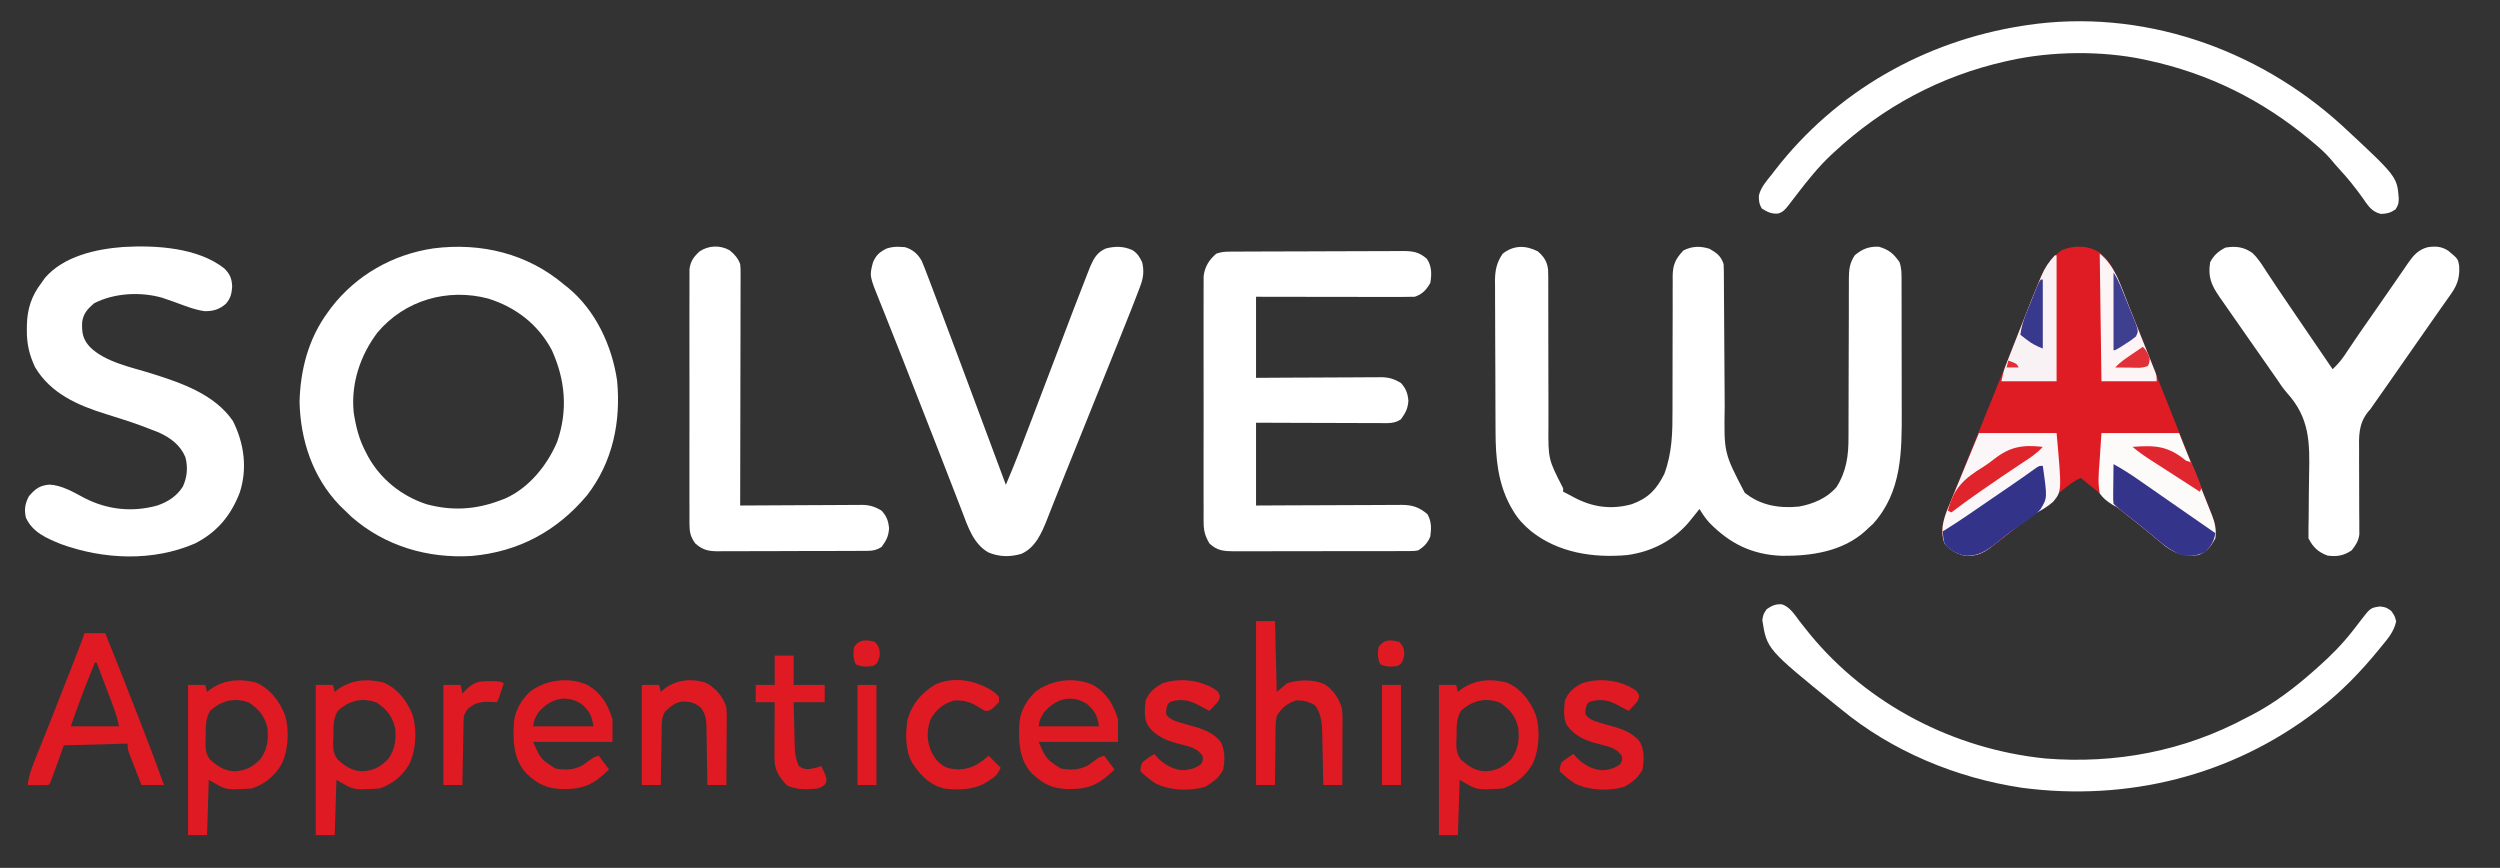 <?xml version="1.0" encoding="UTF-8"?>
<svg version="1.1" xmlns="http://www.w3.org/2000/svg" width="1449" height="503">
<rect width="100%" height="100%" fill="#333333" stroke="none"/>
<path d="M0 0 C3.537 3.043 5.396 5.86 5.958 10.593 C6.068 13.392 6.078 16.176 6.056 18.977 C6.06 20.039 6.064 21.102 6.068 22.197 C6.074 24.5 6.074 26.803 6.068 29.106 C6.058 32.761 6.069 36.415 6.084 40.069 C6.124 50.459 6.126 60.848 6.123 71.237 C6.123 77.598 6.143 83.959 6.173 90.321 C6.183 93.904 6.171 97.487 6.159 101.07 C6.022 120.47 6.022 120.47 14.688 137.312 C14.688 137.972 14.688 138.632 14.688 139.312 C15.253 139.591 15.819 139.869 16.402 140.156 C17.91 140.919 19.403 141.71 20.879 142.531 C31.585 148.316 42.586 149.822 54.422 146.559 C64.053 143.071 68.751 138.061 73.328 128.996 C77.922 116.546 78.106 104.804 78.068 91.676 C78.058 88.224 78.069 84.773 78.084 81.322 C78.124 71.518 78.126 61.715 78.123 51.912 C78.123 45.893 78.142 39.874 78.173 33.855 C78.183 30.459 78.171 27.064 78.159 23.668 C78.168 21.587 78.178 19.507 78.189 17.426 C78.175 16.016 78.175 16.016 78.16 14.578 C78.235 7.755 79.704 4.517 84.375 -0.5 C89.406 -3.083 94.165 -3.162 99.5 -1.5 C103.698 0.887 106.145 2.684 107.688 7.312 C107.783 8.707 107.825 10.105 107.832 11.503 C107.843 12.783 107.843 12.783 107.853 14.089 C107.857 15.489 107.857 15.489 107.861 16.918 C107.868 17.904 107.874 18.889 107.881 19.905 C107.895 22.049 107.907 24.194 107.917 26.338 C107.934 29.74 107.957 33.142 107.982 36.544 C108.053 46.218 108.113 55.892 108.164 65.566 C108.196 71.483 108.238 77.399 108.285 83.316 C108.3 85.564 108.313 87.812 108.321 90.06 C107.878 116.786 107.878 116.786 119.902 139.852 C128.998 147.295 139.969 149.054 151.367 147.922 C159.588 146.413 167.681 143.071 173.164 136.559 C178.815 127.66 180.137 118.345 180.072 107.969 C180.078 106.895 180.083 105.82 180.089 104.713 C180.098 102.401 180.101 100.088 180.098 97.776 C180.094 94.115 180.108 90.454 180.127 86.792 C180.169 77.708 180.181 68.623 180.193 59.539 C180.204 51.841 180.228 44.143 180.268 36.446 C180.281 32.842 180.277 29.238 180.272 25.634 C180.281 23.425 180.292 21.217 180.303 19.009 C180.294 17.51 180.294 17.51 180.284 15.981 C180.331 10.678 180.662 6.87 183.688 2.312 C187.996 -1.395 192.057 -2.949 197.688 -2.688 C203.56 -0.995 206.305 1.437 209.688 6.312 C210.597 9.114 210.815 11.655 210.821 14.589 C210.828 15.861 210.828 15.861 210.834 17.158 C210.834 18.08 210.833 19.002 210.833 19.952 C210.836 20.93 210.839 21.908 210.843 22.915 C210.852 26.156 210.854 29.396 210.855 32.637 C210.859 34.9 210.862 37.162 210.866 39.425 C210.872 44.179 210.873 48.933 210.873 53.687 C210.873 59.736 210.886 65.786 210.904 71.835 C210.915 76.517 210.917 81.199 210.916 85.881 C210.917 88.108 210.922 90.335 210.93 92.562 C211.005 116.23 211.011 139.556 194.188 158.062 C193.363 158.805 192.537 159.548 191.688 160.312 C191.189 160.792 190.69 161.272 190.176 161.766 C176.954 173.97 158.564 176.647 141.238 176.461 C124.126 175.746 111.282 169.39 99.453 157.281 C97.199 154.768 95.422 152.204 93.688 149.312 C92.914 150.303 92.914 150.303 92.125 151.312 C91.321 152.303 90.516 153.292 89.688 154.312 C89.202 154.929 88.716 155.545 88.215 156.18 C78.947 167.442 66.225 174.086 51.801 176.031 C32.156 177.806 11.818 174.709 -3.915 162.173 C-8.163 158.62 -11.532 155.093 -14.312 150.312 C-14.833 149.419 -15.354 148.526 -15.891 147.605 C-23.196 134.077 -24.446 119.684 -24.49 104.574 C-24.496 103.551 -24.503 102.529 -24.509 101.475 C-24.529 98.127 -24.541 94.778 -24.551 91.43 C-24.555 90.279 -24.559 89.129 -24.563 87.944 C-24.584 81.866 -24.598 75.788 -24.608 69.709 C-24.619 63.444 -24.653 57.179 -24.693 50.913 C-24.719 46.08 -24.727 41.247 -24.731 36.413 C-24.736 34.103 -24.747 31.793 -24.766 29.483 C-24.79 26.253 -24.789 23.023 -24.782 19.792 C-24.795 18.846 -24.808 17.899 -24.821 16.924 C-24.775 10.94 -23.798 6.277 -20.312 1.312 C-13.93 -3.634 -7.078 -3.606 0 0 Z " fill="#FFFFFF" transform="translate(891.312,145.688)"/>
<path d="M0 0 C6.179 5.037 9.256 12.274 12.088 19.511 C12.484 20.495 12.88 21.479 13.289 22.492 C14.591 25.736 15.877 28.985 17.163 32.235 C18.081 34.532 19.001 36.829 19.921 39.125 C22.348 45.185 24.76 51.252 27.169 57.319 C29.566 63.35 31.977 69.374 34.387 75.399 C42.808 96.467 51.177 117.556 59.514 138.657 C59.831 139.46 60.149 140.262 60.476 141.089 C61.35 143.301 62.222 145.513 63.094 147.725 C63.819 149.561 63.819 149.561 64.557 151.434 C66.392 156.179 67.402 160.288 66.698 165.384 C64.325 169.876 61.713 173.24 56.885 175.071 C49.094 176.184 44.077 174.51 37.778 170.013 C35.844 168.485 33.954 166.915 32.073 165.321 C30.665 164.152 29.256 162.984 27.846 161.817 C27.148 161.237 26.451 160.657 25.732 160.059 C22.762 157.613 19.734 155.246 16.698 152.884 C9.511 147.275 2.448 141.518 -4.615 135.755 C-6.834 133.952 -9.066 132.165 -11.302 130.384 C-15.165 132.062 -18.289 134.587 -21.552 137.196 C-22.465 137.919 -22.465 137.919 -23.396 138.657 C-28.741 142.905 -34.032 147.219 -39.325 151.532 C-69.44 176.041 -69.44 176.041 -79.302 175.384 C-83.916 173.82 -87.21 172.19 -90.302 168.384 C-92.862 160.704 -90.92 154.125 -87.916 146.896 C-87.555 145.992 -87.194 145.088 -86.821 144.156 C-85.624 141.168 -84.405 138.19 -83.185 135.212 C-82.33 133.091 -81.476 130.97 -80.624 128.848 C-78.366 123.237 -76.09 117.634 -73.809 112.033 C-71.563 106.508 -69.333 100.977 -67.103 95.446 C-64.461 88.897 -61.816 82.348 -59.159 75.804 C-54.777 65.007 -50.424 54.2 -46.141 43.362 C-45.316 41.278 -44.49 39.194 -43.665 37.111 C-42.124 33.22 -40.593 29.326 -39.067 25.429 C-38.374 23.676 -37.68 21.924 -36.985 20.172 C-36.685 19.395 -36.384 18.618 -36.074 17.817 C-32.965 10.023 -29.351 3.177 -22.302 -1.616 C-15.171 -4.634 -6.551 -4.447 0 0 Z " fill="#DF1C23" transform="translate(1217.302,146.616)"/>
<path d="M0 0 C0.726 0.57 1.451 1.14 2.199 1.727 C18.232 14.878 27.726 35.432 30.684 55.652 C32.934 79.464 28.152 102.813 13.25 122.062 C-4.175 142.841 -26.431 154.822 -53.518 157.223 C-78.949 158.809 -103.792 151.56 -123.125 134.688 C-124.768 133.144 -126.393 131.581 -128 130 C-128.773 129.239 -129.547 128.479 -130.344 127.695 C-145.787 111.564 -152.875 90.026 -153.375 68 C-152.933 49.289 -148.196 31.212 -137 16 C-136.344 15.099 -135.688 14.198 -135.012 13.27 C-120.443 -5.614 -99.266 -17.607 -75.698 -21.048 C-48.294 -24.544 -21.268 -18.072 0 0 Z M-108.188 27.688 C-118.213 40.942 -123.675 57.334 -122 74 C-120.771 82.154 -118.902 89.716 -115 97 C-114.591 97.798 -114.183 98.596 -113.762 99.418 C-106.425 112.748 -94.289 122.474 -79.871 127.219 C-65.067 131.247 -51.327 130.43 -37 125 C-36.138 124.674 -35.275 124.348 -34.387 124.012 C-20.492 117.918 -9.893 104.807 -4.07 91.098 C2.196 72.962 0.741 55.324 -7.188 37.875 C-15.173 22.924 -28.055 13.059 -44.09 8.031 C-67.618 1.871 -92.341 8.93 -108.188 27.688 Z " fill="#FFFFFF" transform="translate(327,165)"/>
<path d="M0 0 C1.419 -0.011 1.419 -0.011 2.867 -0.022 C3.904 -0.024 4.94 -0.027 6.008 -0.03 C7.101 -0.036 8.194 -0.043 9.32 -0.05 C12.944 -0.069 16.567 -0.081 20.19 -0.091 C21.427 -0.095 22.663 -0.099 23.937 -0.103 C29.805 -0.122 35.673 -0.137 41.541 -0.145 C48.308 -0.155 55.075 -0.181 61.842 -0.222 C67.708 -0.255 73.574 -0.267 79.441 -0.271 C81.934 -0.276 84.427 -0.288 86.92 -0.306 C90.408 -0.331 93.895 -0.33 97.383 -0.323 C98.929 -0.342 98.929 -0.342 100.505 -0.362 C106.449 -0.318 109.858 0.19 114.39 4.147 C117.286 8.349 117.269 13.246 116.39 18.147 C114.121 22.126 111.755 24.692 107.39 26.147 C104.453 26.239 101.54 26.273 98.604 26.261 C97.257 26.261 97.257 26.261 95.883 26.261 C92.913 26.26 89.942 26.253 86.972 26.245 C84.913 26.243 82.855 26.242 80.797 26.241 C75.376 26.237 69.956 26.227 64.536 26.216 C58.034 26.204 51.532 26.199 45.03 26.193 C35.15 26.184 25.27 26.165 15.39 26.147 C15.39 41.657 15.39 57.167 15.39 73.147 C23.731 73.095 23.731 73.095 32.241 73.042 C35.769 73.026 39.296 73.012 42.823 73.001 C48.42 72.983 54.016 72.962 59.612 72.921 C64.125 72.888 68.637 72.87 73.15 72.863 C74.87 72.857 76.59 72.846 78.31 72.83 C80.723 72.808 83.135 72.805 85.548 72.807 C86.256 72.796 86.964 72.785 87.693 72.774 C92.323 72.803 95.447 73.737 99.39 76.147 C102.306 79.365 103.284 82.051 103.702 86.397 C103.304 91.178 102.147 93.241 99.39 97.147 C95.78 99.735 91.855 99.416 87.592 99.374 C86.811 99.375 86.03 99.375 85.226 99.375 C82.65 99.374 80.075 99.358 77.499 99.342 C75.711 99.339 73.923 99.336 72.135 99.334 C67.434 99.326 62.732 99.307 58.03 99.285 C52.387 99.26 46.743 99.251 41.1 99.24 C32.53 99.22 23.96 99.182 15.39 99.147 C15.39 114.987 15.39 130.827 15.39 147.147 C21.889 147.112 28.389 147.078 35.085 147.042 C39.205 147.026 43.325 147.012 47.444 147.001 C53.982 146.983 60.52 146.962 67.058 146.921 C72.329 146.888 77.6 146.87 82.872 146.863 C84.882 146.857 86.892 146.846 88.902 146.83 C91.72 146.808 94.537 146.805 97.355 146.807 C98.184 146.796 99.014 146.785 99.868 146.774 C105.963 146.806 110.059 148.123 114.765 152.21 C117.139 156.502 117.046 160.346 116.39 165.147 C114.773 168.946 112.843 170.948 109.39 173.147 C107.118 173.527 107.118 173.527 104.583 173.535 C103.619 173.545 102.654 173.555 101.661 173.565 C100.609 173.56 99.558 173.556 98.474 173.551 C97.362 173.558 96.249 173.565 95.103 173.572 C91.42 173.59 87.737 173.586 84.054 173.581 C81.496 173.585 78.937 173.591 76.379 173.597 C71.014 173.606 65.649 173.603 60.284 173.593 C54.09 173.582 47.897 173.596 41.703 173.623 C35.736 173.647 29.77 173.65 23.804 173.643 C21.269 173.643 18.734 173.649 16.199 173.662 C12.654 173.677 9.109 173.666 5.564 173.649 C3.993 173.663 3.993 173.663 2.39 173.678 C-3.396 173.62 -7.202 173.298 -11.61 169.147 C-14.172 164.841 -14.986 161.682 -14.991 156.696 C-15 155.417 -15.008 154.138 -15.017 152.821 C-15.011 151.417 -15.005 150.012 -14.998 148.608 C-15.003 147.119 -15.008 145.631 -15.014 144.142 C-15.028 140.109 -15.023 136.076 -15.013 132.043 C-15.006 127.818 -15.013 123.593 -15.017 119.367 C-15.023 112.272 -15.016 105.178 -15.001 98.083 C-14.985 89.886 -14.99 81.689 -15.007 73.492 C-15.021 66.448 -15.022 59.405 -15.015 52.361 C-15.01 48.156 -15.009 43.952 -15.019 39.748 C-15.028 35.795 -15.022 31.842 -15.005 27.889 C-15.001 26.44 -15.002 24.991 -15.008 23.543 C-15.017 21.561 -15.004 19.58 -14.991 17.599 C-14.99 16.491 -14.989 15.384 -14.988 14.243 C-14.315 8.723 -11.824 4.702 -7.61 1.147 C-4.755 0.195 -2.963 0.015 0 0 Z " fill="#FFFFFF" transform="translate(712.61,145.853)"/>
<path d="M0 0 C3.336 3.297 4.446 5.901 4.621 10.602 C4.359 14.614 3.719 17.341 1.059 20.477 C-2.731 23.793 -6.246 24.879 -11.305 24.832 C-17.372 24.014 -23.203 21.544 -28.941 19.477 C-30.627 18.887 -32.314 18.302 -34.004 17.727 C-34.634 17.505 -35.265 17.283 -35.914 17.055 C-48.484 13.47 -63.797 14.259 -75.441 20.289 C-79.144 23.528 -81.591 26.075 -82.324 31.098 C-82.567 37.057 -82.077 40.894 -77.941 45.477 C-68.985 54.433 -53.705 57.32 -41.925 61.021 C-24.813 66.419 -5.523 73.003 5.059 88.477 C11.576 101.428 13.558 115.987 9.023 129.965 C3.924 143.24 -4.12 152.966 -16.941 159.477 C-41.308 170.031 -69.816 168.821 -94.562 159.852 C-102.839 156.484 -111.07 153.081 -114.941 144.477 C-115.978 139.669 -115.451 136.46 -113.191 132.102 C-109.558 127.862 -107.045 125.856 -101.258 125.355 C-93.999 125.735 -87.415 129.724 -81.129 133.039 C-67.774 139.975 -53.182 141.493 -38.707 137.457 C-32.512 135.261 -27.512 132.106 -23.941 126.477 C-21.44 120.973 -20.912 115.206 -22.523 109.367 C-25.538 102.265 -31.265 98.143 -38.147 95.023 C-44.753 92.402 -51.365 89.937 -58.133 87.766 C-58.82 87.545 -59.506 87.325 -60.214 87.098 C-63.01 86.205 -65.806 85.317 -68.61 84.45 C-84.872 79.398 -100.618 72.51 -109.617 57.297 C-113.019 50.052 -114.475 43.606 -114.379 35.602 C-114.373 34.727 -114.367 33.852 -114.36 32.951 C-114.133 23.541 -111.719 16.004 -105.941 8.477 C-105.261 7.507 -104.58 6.538 -103.879 5.539 C-93.057 -7.026 -74.416 -11.157 -58.629 -12.363 C-39.777 -13.487 -15.371 -12.062 0 0 Z " fill="#FFFFFF" transform="translate(129.941,155.523)"/>
<path d="M0 0 C0.73 0.044 1.459 0.088 2.211 0.133 C6.626 1.49 9.623 4.066 11.834 8.058 C13.038 10.836 14.117 13.637 15.168 16.477 C15.586 17.564 16.004 18.651 16.435 19.771 C17.6 22.812 18.748 25.859 19.889 28.91 C20.9 31.608 21.924 34.302 22.947 36.995 C26.353 45.961 29.715 54.943 33.07 63.928 C34.217 66.998 35.366 70.067 36.516 73.137 C44.592 94.701 52.617 116.285 60.625 137.875 C63.404 131.256 66.161 124.635 68.727 117.93 C69.001 117.217 69.275 116.505 69.557 115.771 C70.457 113.431 71.353 111.091 72.25 108.75 C72.897 107.064 73.545 105.378 74.192 103.692 C79.209 90.619 84.178 77.527 89.143 64.434 C100.738 33.87 100.738 33.87 106.125 20.062 C106.551 18.961 106.978 17.86 107.417 16.726 C107.805 15.737 108.194 14.749 108.594 13.73 C108.918 12.902 109.242 12.073 109.576 11.219 C111.764 6.328 113.599 3.06 118.625 0.875 C124.066 -0.477 128.727 -0.476 133.898 1.801 C136.869 3.649 138.129 5.763 139.625 8.875 C140.883 14.355 140.294 18.172 138.288 23.305 C137.883 24.394 137.883 24.394 137.47 25.504 C136.543 27.97 135.587 30.423 134.625 32.875 C134.28 33.759 133.936 34.642 133.58 35.553 C130.775 42.719 127.9 49.856 125.02 56.992 C124.09 59.302 123.161 61.612 122.232 63.922 C119.798 69.973 117.36 76.021 114.921 82.07 C112.958 86.941 110.997 91.813 109.037 96.685 C106.657 102.6 104.276 108.515 101.895 114.43 C101.457 115.517 101.019 116.604 100.568 117.724 C97.078 126.388 97.078 126.388 95.472 130.35 C93.202 135.95 90.959 141.559 88.75 147.183 C87.786 149.611 86.822 152.038 85.858 154.465 C85.206 156.149 85.206 156.149 84.541 157.867 C81.382 165.774 77.843 174.199 69.625 177.875 C63.042 179.797 56.712 179.719 50.375 177 C41.59 171.944 38.389 161.487 34.93 152.441 C34.504 151.351 34.079 150.261 33.64 149.138 C32.252 145.574 30.876 142.006 29.5 138.438 C28.527 135.93 27.55 133.423 26.574 130.916 C24.819 126.409 23.067 121.9 21.319 117.39 C17.897 108.56 14.439 99.743 10.971 90.931 C7.674 82.554 4.395 74.17 1.121 65.784 C-1.181 59.897 -3.511 54.022 -5.865 48.155 C-7.314 44.537 -8.748 40.913 -10.179 37.287 C-10.841 35.622 -11.51 33.958 -12.186 32.298 C-18.489 16.816 -18.489 16.816 -16.375 8.875 C-14.548 4.674 -12.47 2.873 -8.375 0.875 C-5.467 -0.028 -3.033 -0.245 0 0 Z " fill="#FFFFFF" transform="translate(522.375,143.125)"/>
<path d="M0 0 C3.546 3.205 5.968 7.366 8.562 11.343 C9.894 13.341 11.226 15.338 12.558 17.335 C13.571 18.866 13.571 18.866 14.604 20.428 C17.734 25.138 20.93 29.802 24.125 34.468 C25.355 36.273 26.586 38.077 27.816 39.882 C28.74 41.238 28.74 41.238 29.684 42.622 C38.154 55.045 38.154 55.045 46.625 67.468 C49.188 65.001 51.385 62.578 53.367 59.625 C53.868 58.883 54.37 58.142 54.887 57.378 C55.419 56.583 55.951 55.787 56.5 54.968 C57.66 53.253 58.821 51.538 59.984 49.824 C60.583 48.94 61.181 48.056 61.798 47.146 C64.742 42.829 67.745 38.555 70.75 34.281 C74.586 28.821 78.403 23.35 82.16 17.835 C83.919 15.258 85.693 12.691 87.474 10.129 C88.518 8.621 89.549 7.104 90.578 5.585 C93.693 1.222 96.309 -1.746 101.585 -3.223 C106.143 -3.913 109.728 -3.791 113.648 -1.188 C119.325 3.539 119.325 3.539 119.968 7.683 C120.41 15.387 118.419 19.605 113.904 25.72 C112.437 27.724 111.02 29.759 109.605 31.8 C107.25 35.193 104.882 38.577 102.503 41.953 C98.521 47.608 94.571 53.287 90.625 58.968 C86.663 64.67 82.697 70.37 78.71 76.054 C78.085 76.946 77.46 77.837 76.816 78.755 C75.65 80.416 74.484 82.076 73.316 83.736 C72.786 84.491 72.256 85.245 71.71 86.023 C71.031 86.99 71.031 86.99 70.337 87.976 C69.489 89.209 69.489 89.209 68.625 90.468 C68.128 91.043 67.631 91.618 67.12 92.21 C61.557 99.23 61.828 106.252 61.96 114.792 C61.959 116.267 61.955 117.742 61.948 119.217 C61.934 123.077 61.953 126.936 61.982 130.795 C62.028 136.981 62.043 143.167 62.023 149.353 C62.023 151.504 62.049 153.654 62.076 155.804 C62.076 157.116 62.076 158.428 62.075 159.78 C62.084 160.929 62.094 162.079 62.103 163.264 C61.513 167.216 60.092 169.361 57.625 172.468 C53.081 175.566 48.974 176.249 43.625 175.468 C38.277 173.514 35.168 170.556 32.625 165.468 C32.571 163.444 32.583 161.417 32.625 159.392 C32.648 158.112 32.67 156.833 32.692 155.514 C32.711 154.482 32.711 154.482 32.731 153.429 C32.802 148.98 32.808 144.531 32.825 140.081 C32.843 136.192 32.884 132.306 32.978 128.417 C33.401 109.929 33.307 95.707 20.221 81.267 C17.992 78.755 16.204 76.083 14.347 73.285 C13.128 71.533 11.908 69.781 10.687 68.031 C9.69 66.599 9.69 66.599 8.673 65.138 C4.816 59.602 0.949 54.073 -2.924 48.548 C-7.841 41.533 -12.752 34.514 -17.625 27.468 C-18.08 26.815 -18.534 26.163 -19.002 25.49 C-23.717 18.65 -25.732 13.895 -24.375 5.468 C-22.267 1.369 -19.548 -0.92 -15.5 -3.032 C-9.648 -3.968 -4.967 -3.486 0 0 Z " fill="#FFFFFF" transform="translate(1305.375,146.532)"/>
<path d="M0 0 C31.924 29.624 31.924 29.624 32.938 42.188 C32.888 45.217 32.737 46.145 31 48.75 C28.081 50.67 26.114 51.17 22.625 51.312 C17.11 50.075 14.939 46.187 11.875 41.812 C7.709 36.054 3.426 30.622 -1.426 25.414 C-3.17 23.533 -4.81 21.606 -6.438 19.625 C-9.746 15.762 -13.458 12.546 -17.375 9.312 C-18.159 8.66 -18.159 8.66 -18.958 7.995 C-46.487 -14.829 -77.307 -30.117 -112.375 -37.688 C-113.179 -37.865 -113.983 -38.043 -114.812 -38.227 C-139.118 -43.338 -168.154 -43.069 -192.375 -37.688 C-193.281 -37.489 -194.188 -37.29 -195.122 -37.085 C-232.808 -28.562 -266.036 -10.709 -294.312 15.5 C-294.915 16.058 -295.518 16.616 -296.139 17.19 C-303.424 24.068 -309.601 31.75 -315.688 39.688 C-316.912 41.28 -318.137 42.871 -319.363 44.461 C-319.895 45.154 -320.426 45.846 -320.974 46.56 C-322.783 48.822 -323.891 50.156 -326.688 51.062 C-330.582 51.425 -332.933 50.208 -336.188 48.188 C-337.752 45.717 -338.031 43.51 -337.914 40.613 C-336.78 35.773 -333.421 32.125 -330.375 28.312 C-329.761 27.508 -329.148 26.704 -328.516 25.875 C-293.185 -19.675 -242.121 -48.747 -185.375 -57.688 C-184.557 -57.817 -183.739 -57.947 -182.896 -58.081 C-116.337 -68.075 -49.206 -44.832 0 0 Z " fill="#FFFFFF" transform="translate(1357.375,72.688)"/>
<path d="M0 0 C4.616 1.61 7.251 5.971 10.105 9.734 C11.373 11.341 12.644 12.946 13.918 14.547 C14.579 15.38 15.241 16.212 15.922 17.07 C49.67 58.244 99.65 83.938 152.496 89.344 C193.258 92.641 233.054 85.084 269.105 65.734 C270.05 65.256 270.995 64.778 271.969 64.285 C285.572 57.252 297.717 47.896 309.105 37.734 C309.637 37.265 310.168 36.795 310.716 36.311 C318.094 29.773 324.776 23.029 330.832 15.234 C331.32 14.608 331.808 13.981 332.31 13.335 C333.279 12.085 334.243 10.829 335.199 9.569 C340.994 2.041 340.994 2.041 346.543 1.234 C350.105 1.734 350.105 1.734 353.043 3.797 C355.105 6.734 355.105 6.734 355.918 9.859 C354.635 15.977 351.016 19.965 347.105 24.734 C346.661 25.28 346.216 25.827 345.758 26.389 C335.384 39.059 324.131 50.766 311.105 60.734 C310.546 61.165 309.987 61.595 309.411 62.038 C260.501 99.472 200.045 114.348 139.133 106.344 C101.187 100.707 63.755 85.229 34.105 60.734 C33.088 59.92 32.071 59.105 31.023 58.266 C-8.81 25.934 -8.81 25.934 -11.457 9.172 C-10.895 5.734 -10.895 5.734 -8.895 2.797 C-5.855 0.707 -3.736 -0.252 0 0 Z " fill="#FFFFFF" transform="translate(1032.895,350.266)"/>
<path d="M0 0 C2.89 2.307 4.82 4.537 6.152 7.957 C6.398 10.636 6.398 10.636 6.393 13.753 C6.396 14.936 6.398 16.12 6.401 17.339 C6.394 18.634 6.387 19.929 6.379 21.263 C6.379 22.643 6.379 24.022 6.38 25.402 C6.381 29.146 6.369 32.889 6.355 36.633 C6.343 40.546 6.341 44.459 6.339 48.372 C6.333 55.781 6.316 63.19 6.296 70.599 C6.274 79.034 6.263 87.469 6.253 95.904 C6.232 113.255 6.197 130.606 6.152 147.957 C7.561 147.947 7.561 147.947 8.997 147.937 C17.854 147.876 26.712 147.831 35.569 147.802 C40.122 147.786 44.676 147.765 49.229 147.731 C53.625 147.698 58.021 147.68 62.417 147.672 C64.093 147.667 65.768 147.656 67.443 147.64 C69.794 147.618 72.144 147.615 74.495 147.616 C75.184 147.606 75.873 147.595 76.583 147.584 C81.162 147.613 84.251 148.582 88.152 150.957 C91.068 154.175 92.047 156.861 92.465 161.207 C92.066 165.988 90.91 168.051 88.152 171.957 C85.373 173.705 83.249 174.209 79.991 174.224 C78.759 174.237 78.759 174.237 77.502 174.25 C76.61 174.249 75.717 174.248 74.797 174.248 C73.851 174.254 72.904 174.261 71.928 174.268 C68.797 174.287 65.666 174.291 62.535 174.293 C60.358 174.299 58.181 174.306 56.004 174.313 C51.439 174.325 46.875 174.329 42.31 174.328 C36.463 174.327 30.617 174.355 24.771 174.389 C20.274 174.411 15.777 174.415 11.28 174.414 C9.124 174.417 6.969 174.426 4.814 174.441 C1.797 174.461 -1.218 174.455 -4.234 174.443 C-5.122 174.454 -6.011 174.465 -6.926 174.477 C-12.368 174.422 -15.61 173.696 -19.848 169.957 C-22.724 166.032 -23.224 163.257 -23.229 158.429 C-23.233 157.787 -23.238 157.145 -23.243 156.484 C-23.255 154.341 -23.245 152.199 -23.236 150.057 C-23.24 148.517 -23.245 146.978 -23.252 145.438 C-23.265 141.263 -23.26 137.087 -23.251 132.912 C-23.243 128.541 -23.25 124.169 -23.255 119.798 C-23.26 112.458 -23.253 105.117 -23.239 97.777 C-23.222 89.292 -23.228 80.807 -23.244 72.323 C-23.258 65.036 -23.26 57.749 -23.252 50.462 C-23.247 46.111 -23.247 41.76 -23.257 37.409 C-23.265 33.318 -23.259 29.227 -23.242 25.136 C-23.238 23.635 -23.239 22.135 -23.246 20.634 C-23.254 18.584 -23.244 16.535 -23.229 14.485 C-23.227 12.765 -23.227 12.765 -23.225 11.01 C-22.651 6.369 -20.796 3.833 -17.41 0.707 C-12.268 -2.805 -5.509 -3.11 0 0 Z " fill="#FFFFFF" transform="translate(422.848,145.043)"/>
<path d="M0 0 C14.85 0 29.7 0 45 0 C47.831 7.066 50.661 14.131 53.49 21.198 C54.453 23.602 55.416 26.007 56.38 28.411 C57.763 31.864 59.145 35.317 60.527 38.77 C61.176 40.387 61.176 40.387 61.837 42.037 C62.438 43.538 62.438 43.538 63.051 45.07 C63.404 45.951 63.757 46.833 64.12 47.741 C65.865 52.221 66.663 56.205 66 61 C63.627 65.492 61.016 68.856 56.188 70.688 C48.396 71.801 43.379 70.126 37.08 65.63 C35.146 64.101 33.256 62.531 31.375 60.938 C29.975 59.775 28.574 58.614 27.172 57.453 C26.475 56.874 25.778 56.294 25.061 55.697 C21.957 53.141 18.796 50.66 15.625 48.188 C14.031 46.944 12.438 45.699 10.879 44.412 C8.94 42.889 8.94 42.889 6.367 41.53 C3.235 39.577 1.195 37.985 -1 35 C-2.102 28.877 -1.63 23.182 -1.125 17 C-0.754 11.39 -0.383 5.78 0 0 Z " fill="#FDFAFA" transform="translate(1218,251)"/>
<path d="M0 0 C14.85 0 29.7 0 45 0 C48.03 33.709 48.03 33.709 42.996 39.832 C39.731 42.73 36.069 44.831 32.192 46.811 C28.728 48.69 25.833 51.178 22.812 53.688 C21.678 54.58 20.54 55.468 19.398 56.352 C17.062 58.169 14.735 59.999 12.414 61.836 C11.255 62.745 10.097 63.654 8.938 64.562 C7.915 65.368 6.893 66.174 5.84 67.004 C0.869 70.498 -2.92 71.524 -9 71 C-13.614 69.436 -16.907 67.806 -20 64 C-22.964 55.107 -19.866 47.963 -16.406 39.746 C-15.94 38.605 -15.474 37.463 -14.994 36.287 C-13.51 32.664 -12.006 29.051 -10.5 25.438 C-9.485 22.975 -8.475 20.51 -7.465 18.045 C-4.996 12.022 -2.497 6.012 0 0 Z " fill="#FBF7F8" transform="translate(1147,251)"/>
<path d="M0 0 C3.96 0 7.92 0 12 0 C18.319 15.579 24.451 31.229 30.536 46.9 C31.38 49.075 32.225 51.249 33.071 53.424 C37.533 64.899 41.939 76.376 46 88 C41.71 88 37.42 88 33 88 C31.661 84.565 30.328 81.127 29 77.688 C28.618 76.711 28.237 75.735 27.844 74.729 C27.302 73.322 27.302 73.322 26.75 71.887 C26.415 71.023 26.08 70.159 25.734 69.268 C25 67 25 67 25 64 C12.79 64.33 0.58 64.66 -12 65 C-14.591 72.194 -14.591 72.194 -17.176 79.39 C-17.659 80.727 -17.659 80.727 -18.152 82.09 C-18.482 83.006 -18.812 83.923 -19.152 84.867 C-20 87 -20 87 -21 88 C-23.02 88.072 -25.042 88.084 -27.062 88.062 C-28.167 88.053 -29.272 88.044 -30.41 88.035 C-31.265 88.024 -32.119 88.012 -33 88 C-32.387 83.208 -30.991 78.993 -29.184 74.543 C-28.895 73.819 -28.607 73.094 -28.31 72.348 C-27.684 70.779 -27.056 69.211 -26.426 67.645 C-25.079 64.297 -23.745 60.944 -22.411 57.592 C-21.706 55.822 -21.001 54.052 -20.295 52.283 C-16.549 42.89 -12.866 33.473 -9.193 24.052 C-8.136 21.34 -7.077 18.628 -6.017 15.917 C-5.368 14.253 -4.719 12.589 -4.07 10.926 C-3.773 10.165 -3.476 9.404 -3.17 8.62 C-2.056 5.762 -0.97 2.911 0 0 Z M6 17 C1.007 29.234 -3.692 41.507 -8 54 C1.24 54 10.48 54 20 54 C19.12 49.599 17.866 45.675 16.277 41.512 C16.012 40.809 15.747 40.105 15.475 39.381 C14.632 37.148 13.785 34.918 12.938 32.688 C12.364 31.169 11.79 29.65 11.217 28.131 C9.815 24.419 8.409 20.709 7 17 C6.67 17 6.34 17 6 17 Z " fill="#DF1A22" transform="translate(49,367)"/>
<path d="M0 0 C7.967 3.556 13.242 10.42 16.441 18.332 C19.335 27.012 18.603 39.251 14.562 47.43 C10.655 54.06 4.809 58.876 -2.559 61.332 C-5.119 61.533 -7.621 61.655 -10.184 61.707 C-10.858 61.744 -11.532 61.782 -12.227 61.82 C-19.102 61.938 -20.719 60.132 -27.559 56.332 C-27.889 66.892 -28.219 77.452 -28.559 88.332 C-32.189 88.332 -35.819 88.332 -39.559 88.332 C-39.559 59.622 -39.559 30.912 -39.559 1.332 C-36.259 1.332 -32.959 1.332 -29.559 1.332 C-29.229 2.652 -28.899 3.972 -28.559 5.332 C-27.754 4.682 -27.754 4.682 -26.934 4.02 C-18.766 -1.784 -9.593 -2.504 0 0 Z M-26.742 16.266 C-29.513 20.944 -29.295 25.364 -29.309 30.707 C-29.358 31.723 -29.407 32.739 -29.457 33.785 C-29.49 38.062 -29.509 41.105 -26.828 44.565 C-22.468 48.449 -18.421 51.29 -12.398 51.355 C-5.851 50.94 -1.856 48.757 2.691 43.957 C6.417 38.369 7.154 32.898 6.441 26.332 C4.864 19.455 1.612 15.421 -4.309 11.52 C-12.796 8.418 -20.084 10.37 -26.742 16.266 Z " fill="#DF1A22" transform="translate(873.559,395.668)"/>
<path d="M0 0 C7.967 3.556 13.242 10.42 16.441 18.332 C19.335 27.012 18.603 39.251 14.562 47.43 C10.655 54.06 4.809 58.876 -2.559 61.332 C-5.119 61.533 -7.621 61.655 -10.184 61.707 C-10.858 61.744 -11.532 61.782 -12.227 61.82 C-19.102 61.938 -20.719 60.132 -27.559 56.332 C-27.889 66.892 -28.219 77.452 -28.559 88.332 C-32.189 88.332 -35.819 88.332 -39.559 88.332 C-39.559 59.622 -39.559 30.912 -39.559 1.332 C-36.259 1.332 -32.959 1.332 -29.559 1.332 C-29.229 2.652 -28.899 3.972 -28.559 5.332 C-27.754 4.682 -27.754 4.682 -26.934 4.02 C-18.766 -1.784 -9.593 -2.504 0 0 Z M-26.742 16.266 C-29.513 20.944 -29.295 25.364 -29.309 30.707 C-29.358 31.723 -29.407 32.739 -29.457 33.785 C-29.49 38.062 -29.509 41.105 -26.828 44.565 C-22.468 48.449 -18.421 51.29 -12.398 51.355 C-5.851 50.94 -1.856 48.757 2.691 43.957 C6.417 38.369 7.154 32.898 6.441 26.332 C4.864 19.455 1.612 15.421 -4.309 11.52 C-12.796 8.418 -20.084 10.37 -26.742 16.266 Z " fill="#DF1A22" transform="translate(222.559,395.668)"/>
<path d="M0 0 C7.967 3.556 13.242 10.42 16.441 18.332 C19.335 27.012 18.603 39.251 14.562 47.43 C10.655 54.06 4.809 58.876 -2.559 61.332 C-5.119 61.533 -7.621 61.655 -10.184 61.707 C-10.858 61.744 -11.532 61.782 -12.227 61.82 C-19.102 61.938 -20.719 60.132 -27.559 56.332 C-27.889 66.892 -28.219 77.452 -28.559 88.332 C-32.189 88.332 -35.819 88.332 -39.559 88.332 C-39.559 59.622 -39.559 30.912 -39.559 1.332 C-36.259 1.332 -32.959 1.332 -29.559 1.332 C-29.229 2.652 -28.899 3.972 -28.559 5.332 C-27.754 4.682 -27.754 4.682 -26.934 4.02 C-18.766 -1.784 -9.593 -2.504 0 0 Z M-26.742 16.266 C-29.513 20.944 -29.295 25.364 -29.309 30.707 C-29.358 31.723 -29.407 32.739 -29.457 33.785 C-29.49 38.062 -29.509 41.105 -26.828 44.565 C-22.468 48.449 -18.421 51.29 -12.398 51.355 C-5.851 50.94 -1.856 48.757 2.691 43.957 C6.417 38.369 7.154 32.898 6.441 26.332 C4.864 19.455 1.612 15.421 -4.309 11.52 C-12.796 8.418 -20.084 10.37 -26.742 16.266 Z " fill="#DF1A22" transform="translate(148.559,395.668)"/>
<path d="M0 0 C3.63 0 7.26 0 11 0 C11.33 13.53 11.66 27.06 12 41 C13.98 39.35 15.96 37.7 18 36 C24.479 33.84 33.151 33.725 39.5 36.438 C44.294 39.314 47.952 44.533 49.563 49.864 C50.021 52.105 50.12 54.115 50.114 56.401 C50.113 57.262 50.113 58.123 50.113 59.009 C50.108 59.929 50.103 60.849 50.098 61.797 C50.096 62.746 50.095 63.694 50.093 64.672 C50.088 67.698 50.075 70.724 50.062 73.75 C50.057 75.803 50.053 77.857 50.049 79.91 C50.038 84.94 50.021 89.97 50 95 C46.37 95 42.74 95 39 95 C38.97 93.427 38.97 93.427 38.94 91.822 C38.863 87.901 38.775 83.98 38.683 80.059 C38.645 78.367 38.61 76.676 38.578 74.984 C38.532 72.541 38.474 70.099 38.414 67.656 C38.403 66.91 38.391 66.164 38.379 65.395 C38.215 59.443 37.92 53.203 33.875 48.562 C30.214 46.573 27.166 45.803 23 46 C18.092 47.636 14.582 50.511 12 55 C11.289 58.118 11.278 61.147 11.293 64.336 C11.278 65.215 11.263 66.095 11.247 67.001 C11.204 69.792 11.195 72.583 11.188 75.375 C11.164 77.275 11.139 79.175 11.111 81.074 C11.049 85.716 11.016 90.358 11 95 C7.37 95 3.74 95 0 95 C0 63.65 0 32.3 0 0 Z " fill="#DF1A22" transform="translate(728,360)"/>
<path d="M0 0 C8.002 4.807 11.709 11.121 14.375 19.938 C14.375 24.227 14.375 28.517 14.375 32.938 C-0.805 32.938 -15.985 32.938 -31.625 32.938 C-27.263 42.848 -27.263 42.848 -18.875 48.312 C-13.279 49.389 -8.182 49.322 -3.086 46.562 C-1.543 45.517 -0.023 44.436 1.465 43.312 C3.375 41.938 3.375 41.938 6.375 40.938 C8.355 43.578 10.335 46.218 12.375 48.938 C3.511 57.576 -2.355 60.444 -14.764 60.285 C-23.982 59.957 -28.925 57.409 -35.641 51.133 C-43.184 42.788 -43.245 32.735 -42.809 22.103 C-42.191 14.816 -38.695 9.007 -33.625 3.938 C-24.389 -3.137 -10.738 -4.961 0 0 Z M-28.625 15.938 C-30.904 19.716 -30.904 19.716 -31.625 23.938 C-20.075 23.938 -8.525 23.938 3.375 23.938 C2.298 17.478 1.092 15.126 -3.625 10.938 C-12.72 5.146 -21.959 7.976 -28.625 15.938 Z " fill="#DF1A22" transform="translate(633.625,397.062)"/>
<path d="M0 0 C8.002 4.807 11.709 11.121 14.375 19.938 C14.375 24.227 14.375 28.517 14.375 32.938 C-0.805 32.938 -15.985 32.938 -31.625 32.938 C-27.263 42.848 -27.263 42.848 -18.875 48.312 C-13.279 49.389 -8.182 49.322 -3.086 46.562 C-1.543 45.517 -0.023 44.436 1.465 43.312 C3.375 41.938 3.375 41.938 6.375 40.938 C8.355 43.578 10.335 46.218 12.375 48.938 C3.511 57.576 -2.355 60.444 -14.764 60.285 C-23.982 59.957 -28.925 57.409 -35.641 51.133 C-43.184 42.788 -43.245 32.735 -42.809 22.103 C-42.191 14.816 -38.695 9.007 -33.625 3.938 C-24.389 -3.137 -10.738 -4.961 0 0 Z M-28.625 15.938 C-30.904 19.716 -30.904 19.716 -31.625 23.938 C-20.075 23.938 -8.525 23.938 3.375 23.938 C2.298 17.478 1.092 15.126 -3.625 10.938 C-12.72 5.146 -21.959 7.976 -28.625 15.938 Z " fill="#DF1A22" transform="translate(340.625,397.062)"/>
<path d="M0 0 C4.611 2.481 4.611 2.481 5.996 5.219 C6.002 8.043 4.973 8.972 3.062 11 C2.497 11.614 1.931 12.227 1.348 12.859 C0.903 13.318 0.458 13.777 0 14.25 C-1.986 13.275 -3.941 12.284 -5.859 11.18 C-11.558 8 -15.971 7.217 -22.438 8.875 C-24.28 10.259 -24.28 10.259 -24.938 13.188 C-25.32 16.184 -25.32 16.184 -23.758 17.848 C-21.825 19.389 -20.295 20.031 -17.938 20.75 C-17.143 21 -16.349 21.25 -15.531 21.508 C-13.849 22.001 -12.162 22.475 -10.469 22.93 C-3.877 24.74 2.479 26.851 6.684 32.52 C9.13 37.594 8.912 42.772 8 48.25 C5.544 53.051 2.159 55.576 -2.438 58.25 C-11.323 60.9 -22.513 60.471 -30.871 56.539 C-34.306 54.459 -37.099 52.025 -40 49.25 C-39.938 47.062 -39.938 47.062 -39 44.25 C-36.828 42.318 -34.474 40.768 -32 39.25 C-31.34 39.992 -30.68 40.735 -30 41.5 C-25.785 45.667 -20.875 48.435 -14.875 48.688 C-10.811 48.229 -8.338 47.611 -5 45.25 C-3.674 42.871 -3.674 42.871 -4 40.25 C-7.275 35.841 -11.239 35.022 -16.312 33.75 C-24.378 31.696 -31.079 29.443 -36 22.25 C-38.097 18.057 -37.407 12.817 -37 8.25 C-34.949 3.346 -31.618 0.543 -26.945 -1.824 C-18.013 -4.632 -8.422 -3.954 0 0 Z " fill="#DF1A22" transform="translate(944,397.75)"/>
<path d="M0 0 C4.611 2.481 4.611 2.481 5.996 5.219 C6.002 8.043 4.973 8.972 3.062 11 C2.497 11.614 1.931 12.227 1.348 12.859 C0.903 13.318 0.458 13.777 0 14.25 C-1.986 13.275 -3.941 12.284 -5.859 11.18 C-11.558 8 -15.971 7.217 -22.438 8.875 C-24.28 10.259 -24.28 10.259 -24.938 13.188 C-25.32 16.184 -25.32 16.184 -23.758 17.848 C-21.825 19.389 -20.295 20.031 -17.938 20.75 C-17.143 21 -16.349 21.25 -15.531 21.508 C-13.849 22.001 -12.162 22.475 -10.469 22.93 C-3.877 24.74 2.479 26.851 6.684 32.52 C9.13 37.594 8.912 42.772 8 48.25 C5.544 53.051 2.159 55.576 -2.438 58.25 C-11.323 60.9 -22.513 60.471 -30.871 56.539 C-34.306 54.459 -37.099 52.025 -40 49.25 C-39.938 47.062 -39.938 47.062 -39 44.25 C-36.828 42.318 -34.474 40.768 -32 39.25 C-31.34 39.992 -30.68 40.735 -30 41.5 C-25.785 45.667 -20.875 48.435 -14.875 48.688 C-10.811 48.229 -8.338 47.611 -5 45.25 C-3.674 42.871 -3.674 42.871 -4 40.25 C-7.275 35.841 -11.239 35.022 -16.312 33.75 C-24.378 31.696 -31.079 29.443 -36 22.25 C-38.097 18.057 -37.407 12.817 -37 8.25 C-34.949 3.346 -31.618 0.543 -26.945 -1.824 C-18.013 -4.632 -8.422 -3.954 0 0 Z " fill="#DF1A22" transform="translate(701,397.75)"/>
<path d="M0 0 C5.551 3.337 9.479 7.819 11.379 14.055 C11.651 17.5 11.611 20.932 11.574 24.387 C11.571 25.378 11.569 26.37 11.566 27.392 C11.554 30.551 11.529 33.709 11.504 36.867 C11.494 39.012 11.485 41.158 11.477 43.303 C11.455 48.553 11.42 53.804 11.379 59.055 C7.749 59.055 4.119 59.055 0.379 59.055 C0.364 57.869 0.35 56.684 0.335 55.462 C0.277 51.054 0.199 46.647 0.116 42.24 C0.083 40.334 0.055 38.428 0.032 36.522 C-0.001 33.778 -0.053 31.036 -0.109 28.293 C-0.116 27.444 -0.122 26.595 -0.129 25.72 C-0.245 21.018 -0.602 17.885 -3.621 14.055 C-7.083 11.186 -10.126 10.521 -14.629 10.699 C-18.686 11.423 -21.367 13.851 -24.257 16.624 C-26.353 20.359 -26.101 23.979 -26.133 28.195 C-26.151 29.077 -26.169 29.96 -26.187 30.869 C-26.241 33.681 -26.275 36.492 -26.309 39.305 C-26.342 41.214 -26.376 43.122 -26.412 45.031 C-26.497 49.706 -26.564 54.38 -26.621 59.055 C-30.251 59.055 -33.881 59.055 -37.621 59.055 C-37.621 39.915 -37.621 20.775 -37.621 1.055 C-34.321 1.055 -31.021 1.055 -27.621 1.055 C-27.291 2.375 -26.961 3.695 -26.621 5.055 C-25.879 4.436 -25.136 3.817 -24.371 3.18 C-17.527 -2.109 -8.187 -2.953 0 0 Z " fill="#DF1A22" transform="translate(409.621,395.945)"/>
<path d="M0 0 C1.824 1.512 1.824 1.512 3 3 C3 3.99 3 4.98 3 6 C-1.967 10.967 -1.967 10.967 -4.938 11.062 C-6.739 10.135 -8.471 9.077 -10.188 8 C-14.317 5.586 -18.226 4.788 -23 5 C-29.604 6.981 -33.423 10.227 -36.812 16.188 C-38.973 23.123 -38.916 28.713 -35.875 35.375 C-33.517 39.559 -31.514 42.041 -27 44 C-20.607 45.647 -15.858 45.18 -9.984 42.191 C-7.454 40.672 -5.189 38.977 -3 37 C-0.69 39.31 1.62 41.62 4 44 C2.003 47.995 1.247 48.84 -2.312 51.125 C-3.072 51.623 -3.831 52.12 -4.613 52.633 C-12.221 56.991 -20.444 56.985 -29 56 C-36.534 53.952 -41.629 49.331 -46 43 C-46.434 42.379 -46.869 41.757 -47.316 41.117 C-51.47 33.736 -51.188 24.18 -50 16 C-47.303 6.964 -42.153 0.87 -34.273 -4.086 C-23.198 -9.404 -9.682 -6.599 0 0 Z " fill="#DF1A22" transform="translate(576,401)"/>
<path d="M0 0 C4.849 2.697 9.451 5.578 14 8.75 C14.67 9.214 15.34 9.678 16.031 10.156 C18.356 11.767 20.678 13.383 23 15 C24.9 16.32 26.799 17.641 28.699 18.961 C32.66 21.715 36.619 24.47 40.578 27.227 C46.711 31.496 52.852 35.752 59 40 C58.218 44.951 56.583 47.417 53 51 C48.642 53.084 44.79 53.496 40 53 C34.004 50.719 29.223 47.046 24.375 42.938 C22.985 41.783 21.595 40.629 20.203 39.477 C19.508 38.898 18.812 38.32 18.096 37.724 C14.237 34.55 10.287 31.492 6.341 28.427 C4.12 26.696 1.994 24.994 0 23 C-0.227 20.662 -0.227 20.662 -0.195 17.773 C-0.189 16.742 -0.182 15.711 -0.176 14.648 C-0.159 13.568 -0.142 12.488 -0.125 11.375 C-0.116 10.287 -0.107 9.199 -0.098 8.078 C-0.074 5.385 -0.041 2.693 0 0 Z " fill="#34358A" transform="translate(1225,269)"/>
<path d="M0 0 C2.669 18.687 2.669 18.687 -1.395 25.254 C-5.216 29.376 -9.828 32.387 -14.548 35.39 C-18.649 38.083 -22.413 41.199 -26.25 44.25 C-32.699 49.303 -37.437 52.738 -46 52 C-50.542 50.46 -54.152 48.943 -57 45 C-57.75 41.25 -57.75 41.25 -58 38 C-57.392 37.622 -56.783 37.245 -56.156 36.855 C-48.369 31.966 -40.809 26.783 -33.249 21.552 C-28.407 18.211 -23.544 14.9 -18.684 11.585 C-13.647 8.144 -8.651 4.657 -3.715 1.074 C-2 0 -2 0 0 0 Z " fill="#333489" transform="translate(1184,270)"/>
<path d="M0 0 C0.33 0 0.66 0 1 0 C1 24.09 1 48.18 1 73 C-9.56 73 -20.12 73 -31 73 C-30.33 69.648 -29.762 67.085 -28.561 64.002 C-28.269 63.249 -27.978 62.495 -27.677 61.719 C-27.361 60.915 -27.045 60.11 -26.719 59.281 C-26.389 58.434 -26.06 57.587 -25.72 56.714 C-24.652 53.974 -23.577 51.237 -22.5 48.5 C-22.137 47.574 -21.773 46.647 -21.399 45.693 C-12.957 24.191 -12.957 24.191 -8.812 14.312 C-8.488 13.521 -8.163 12.73 -7.828 11.914 C-5.821 7.237 -3.489 3.723 0 0 Z " fill="#F8F2F4" transform="translate(1191,148)"/>
<path d="M0 0 C8.984 7.187 12.224 18.605 16.398 29.098 C16.878 30.294 17.358 31.491 17.852 32.724 C18.856 35.228 19.855 37.733 20.852 40.239 C22.129 43.45 23.416 46.656 24.706 49.862 C25.942 52.939 27.17 56.018 28.398 59.098 C28.861 60.248 29.323 61.398 29.8 62.582 C30.221 63.644 30.642 64.707 31.076 65.801 C31.448 66.735 31.821 67.669 32.205 68.632 C33 71 33 71 33 74 C22.44 74 11.88 74 1 74 C0.67 49.58 0.34 25.16 0 0 Z " fill="#FCF4F5" transform="translate(1217,147)"/>
<path d="M0 0 C3.63 0 7.26 0 11 0 C11 5.61 11 11.22 11 17 C16.94 17 22.88 17 29 17 C29 20.3 29 23.6 29 27 C23.06 27 17.12 27 11 27 C11.097 31.306 11.2 35.61 11.317 39.915 C11.356 41.378 11.39 42.84 11.422 44.303 C11.468 46.413 11.526 48.523 11.586 50.633 C11.633 52.534 11.633 52.534 11.681 54.473 C12 57.998 12.587 60.759 14 64 C17.882 66.588 19.534 65.877 24 65 C24.99 64.67 25.98 64.34 27 64 C30.019 70.28 30.019 70.28 29.938 73.312 C28.634 75.658 27.505 76.03 25 77 C18.879 77.634 13.043 77.916 7.375 75.375 C2.841 70.841 0.084 66.754 -0.114 60.263 C-0.113 58.713 -0.108 57.163 -0.098 55.613 C-0.096 54.796 -0.095 53.979 -0.093 53.137 C-0.088 50.529 -0.075 47.921 -0.062 45.312 C-0.057 43.544 -0.053 41.775 -0.049 40.006 C-0.038 35.671 -0.021 31.335 0 27 C-3.63 27 -7.26 27 -11 27 C-11 23.7 -11 20.4 -11 17 C-7.37 17 -3.74 17 0 17 C0 11.39 0 5.78 0 0 Z " fill="#DF1A22" transform="translate(449,380)"/>
<path d="M0 0 C1.147 0.006 2.295 0.013 3.477 0.02 C6.375 0.188 6.375 0.188 8.375 1.188 C7.898 2.646 7.418 4.105 6.938 5.562 C6.671 6.375 6.404 7.187 6.129 8.023 C5.375 10.188 5.375 10.188 4.375 12.188 C3.288 12.118 3.288 12.118 2.18 12.047 C-3.977 11.817 -7.821 11.876 -12.625 16.188 C-14.648 19.221 -14.881 19.875 -14.944 23.292 C-14.964 24.112 -14.984 24.933 -15.004 25.778 C-15.021 27.1 -15.021 27.1 -15.039 28.449 C-15.058 29.355 -15.078 30.261 -15.098 31.194 C-15.158 34.088 -15.204 36.981 -15.25 39.875 C-15.288 41.837 -15.327 43.798 -15.367 45.76 C-15.463 50.569 -15.547 55.378 -15.625 60.188 C-19.255 60.188 -22.885 60.188 -26.625 60.188 C-26.625 41.047 -26.625 21.907 -26.625 2.188 C-23.325 2.188 -20.025 2.188 -16.625 2.188 C-16.295 3.837 -15.965 5.487 -15.625 7.188 C-14.883 6.404 -14.14 5.62 -13.375 4.812 C-8.917 0.557 -6.164 -0.077 0 0 Z " fill="#DF1A22" transform="translate(283.625,394.812)"/>
<path d="M0 0 C3.63 0 7.26 0 11 0 C11 19.14 11 38.28 11 58 C7.37 58 3.74 58 0 58 C0 38.86 0 19.72 0 0 Z " fill="#DF1A22" transform="translate(801,397)"/>
<path d="M0 0 C3.63 0 7.26 0 11 0 C11 19.14 11 38.28 11 58 C7.37 58 3.74 58 0 58 C0 38.86 0 19.72 0 0 Z " fill="#DF1A22" transform="translate(497,397)"/>
<path d="M0 0 C-3.483 3.852 -7.491 6.449 -11.812 9.25 C-19.324 14.187 -26.747 19.24 -34.125 24.375 C-35.084 25.04 -36.043 25.706 -37.031 26.392 C-42.435 30.158 -47.764 34.002 -53 38 C-53.66 37.67 -54.32 37.34 -55 37 C-51.713 23.853 -45.572 18.332 -34.208 11.41 C-32.083 10.053 -30.127 8.599 -28.152 7.035 C-18.835 -0.182 -11.643 -1.283 0 0 Z " fill="#E0242B" transform="translate(1184,259)"/>
<path d="M0 0 C13.183 -0.993 20.531 -0.597 31 8 C32.485 8.495 32.485 8.495 34 9 C35.231 11.483 36.269 13.859 37.25 16.438 C37.531 17.132 37.812 17.826 38.102 18.541 C38.803 20.335 39.409 22.166 40 24 C39.67 24.66 39.34 25.32 39 26 C37.97 25.334 36.94 24.667 35.879 23.98 C34.858 23.32 34.858 23.32 33.817 22.647 C32.3 21.664 30.782 20.682 29.265 19.699 C25.269 17.111 21.27 14.529 17.262 11.961 C16.127 11.232 16.127 11.232 14.969 10.488 C13.522 9.558 12.073 8.631 10.623 7.706 C6.909 5.316 3.396 2.837 0 0 Z " fill="#E0272F" transform="translate(1236,259)"/>
<path d="M0 0 C3.25 4.875 5.151 10.407 7.333 15.824 C8.185 17.931 9.052 20.031 9.92 22.131 C10.462 23.471 11.003 24.811 11.543 26.152 C12.038 27.369 12.533 28.586 13.044 29.84 C14.357 34.181 14.357 34.181 13 37 C10.312 39.141 10.312 39.141 7 41.25 C5.907 41.956 4.814 42.663 3.688 43.391 C1 45 1 45 0 45 C0 30.15 0 15.3 0 0 Z " fill="#3E3F8F" transform="translate(1225,158)"/>
<path d="M0 0 C0.33 0 0.66 0 1 0 C1 13.2 1 26.4 1 40 C-2.913 38.435 -5.132 37.355 -8.312 34.875 C-9.01 34.336 -9.707 33.797 -10.426 33.242 C-10.945 32.832 -11.465 32.422 -12 32 C-11.411 27.701 -10.372 24 -8.75 19.98 C-8.307 18.876 -7.863 17.772 -7.406 16.635 C-6.942 15.497 -6.478 14.36 -6 13.188 C-5.536 12.031 -5.072 10.874 -4.594 9.682 C-1.145 1.145 -1.145 1.145 0 0 Z " fill="#38398C" transform="translate(1183,162)"/>
<path d="M0 0 C2.594 2.837 3.029 4.285 2.875 8.125 C1.535 12.528 1.535 12.528 -1 14 C-4.557 14.535 -7.745 14.627 -11 13 C-12.621 9.759 -12.562 6.543 -12 3 C-8.738 -1.597 -5.204 -1.278 0 0 Z " fill="#DF1A22" transform="translate(811,372)"/>
<path d="M0 0 C2.594 2.837 3.029 4.285 2.875 8.125 C1.535 12.528 1.535 12.528 -1 14 C-4.557 14.535 -7.745 14.627 -11 13 C-12.621 9.759 -12.562 6.543 -12 3 C-8.738 -1.597 -5.204 -1.278 0 0 Z " fill="#DF1A22" transform="translate(507,372)"/>
<path d="M0 0 C2.278 2.278 3.052 3.938 4 7 C3.75 9.25 3.75 9.25 3 11 C-0.31 12.655 -3.991 12.101 -7.625 12.062 C-8.427 12.058 -9.229 12.053 -10.055 12.049 C-12.036 12.037 -14.018 12.019 -16 12 C-13.198 8.874 -9.761 6.655 -6.312 4.312 C-5.706 3.897 -5.099 3.481 -4.475 3.053 C-2.985 2.032 -1.493 1.016 0 0 Z " fill="#E13037" transform="translate(1242,201)"/>
<path d="M0 0 C4.875 1.75 4.875 1.75 6 4 C3.69 4 1.38 4 -1 4 C-0.67 2.68 -0.34 1.36 0 0 Z " fill="#E12E35" transform="translate(1164,209)"/>
</svg>
